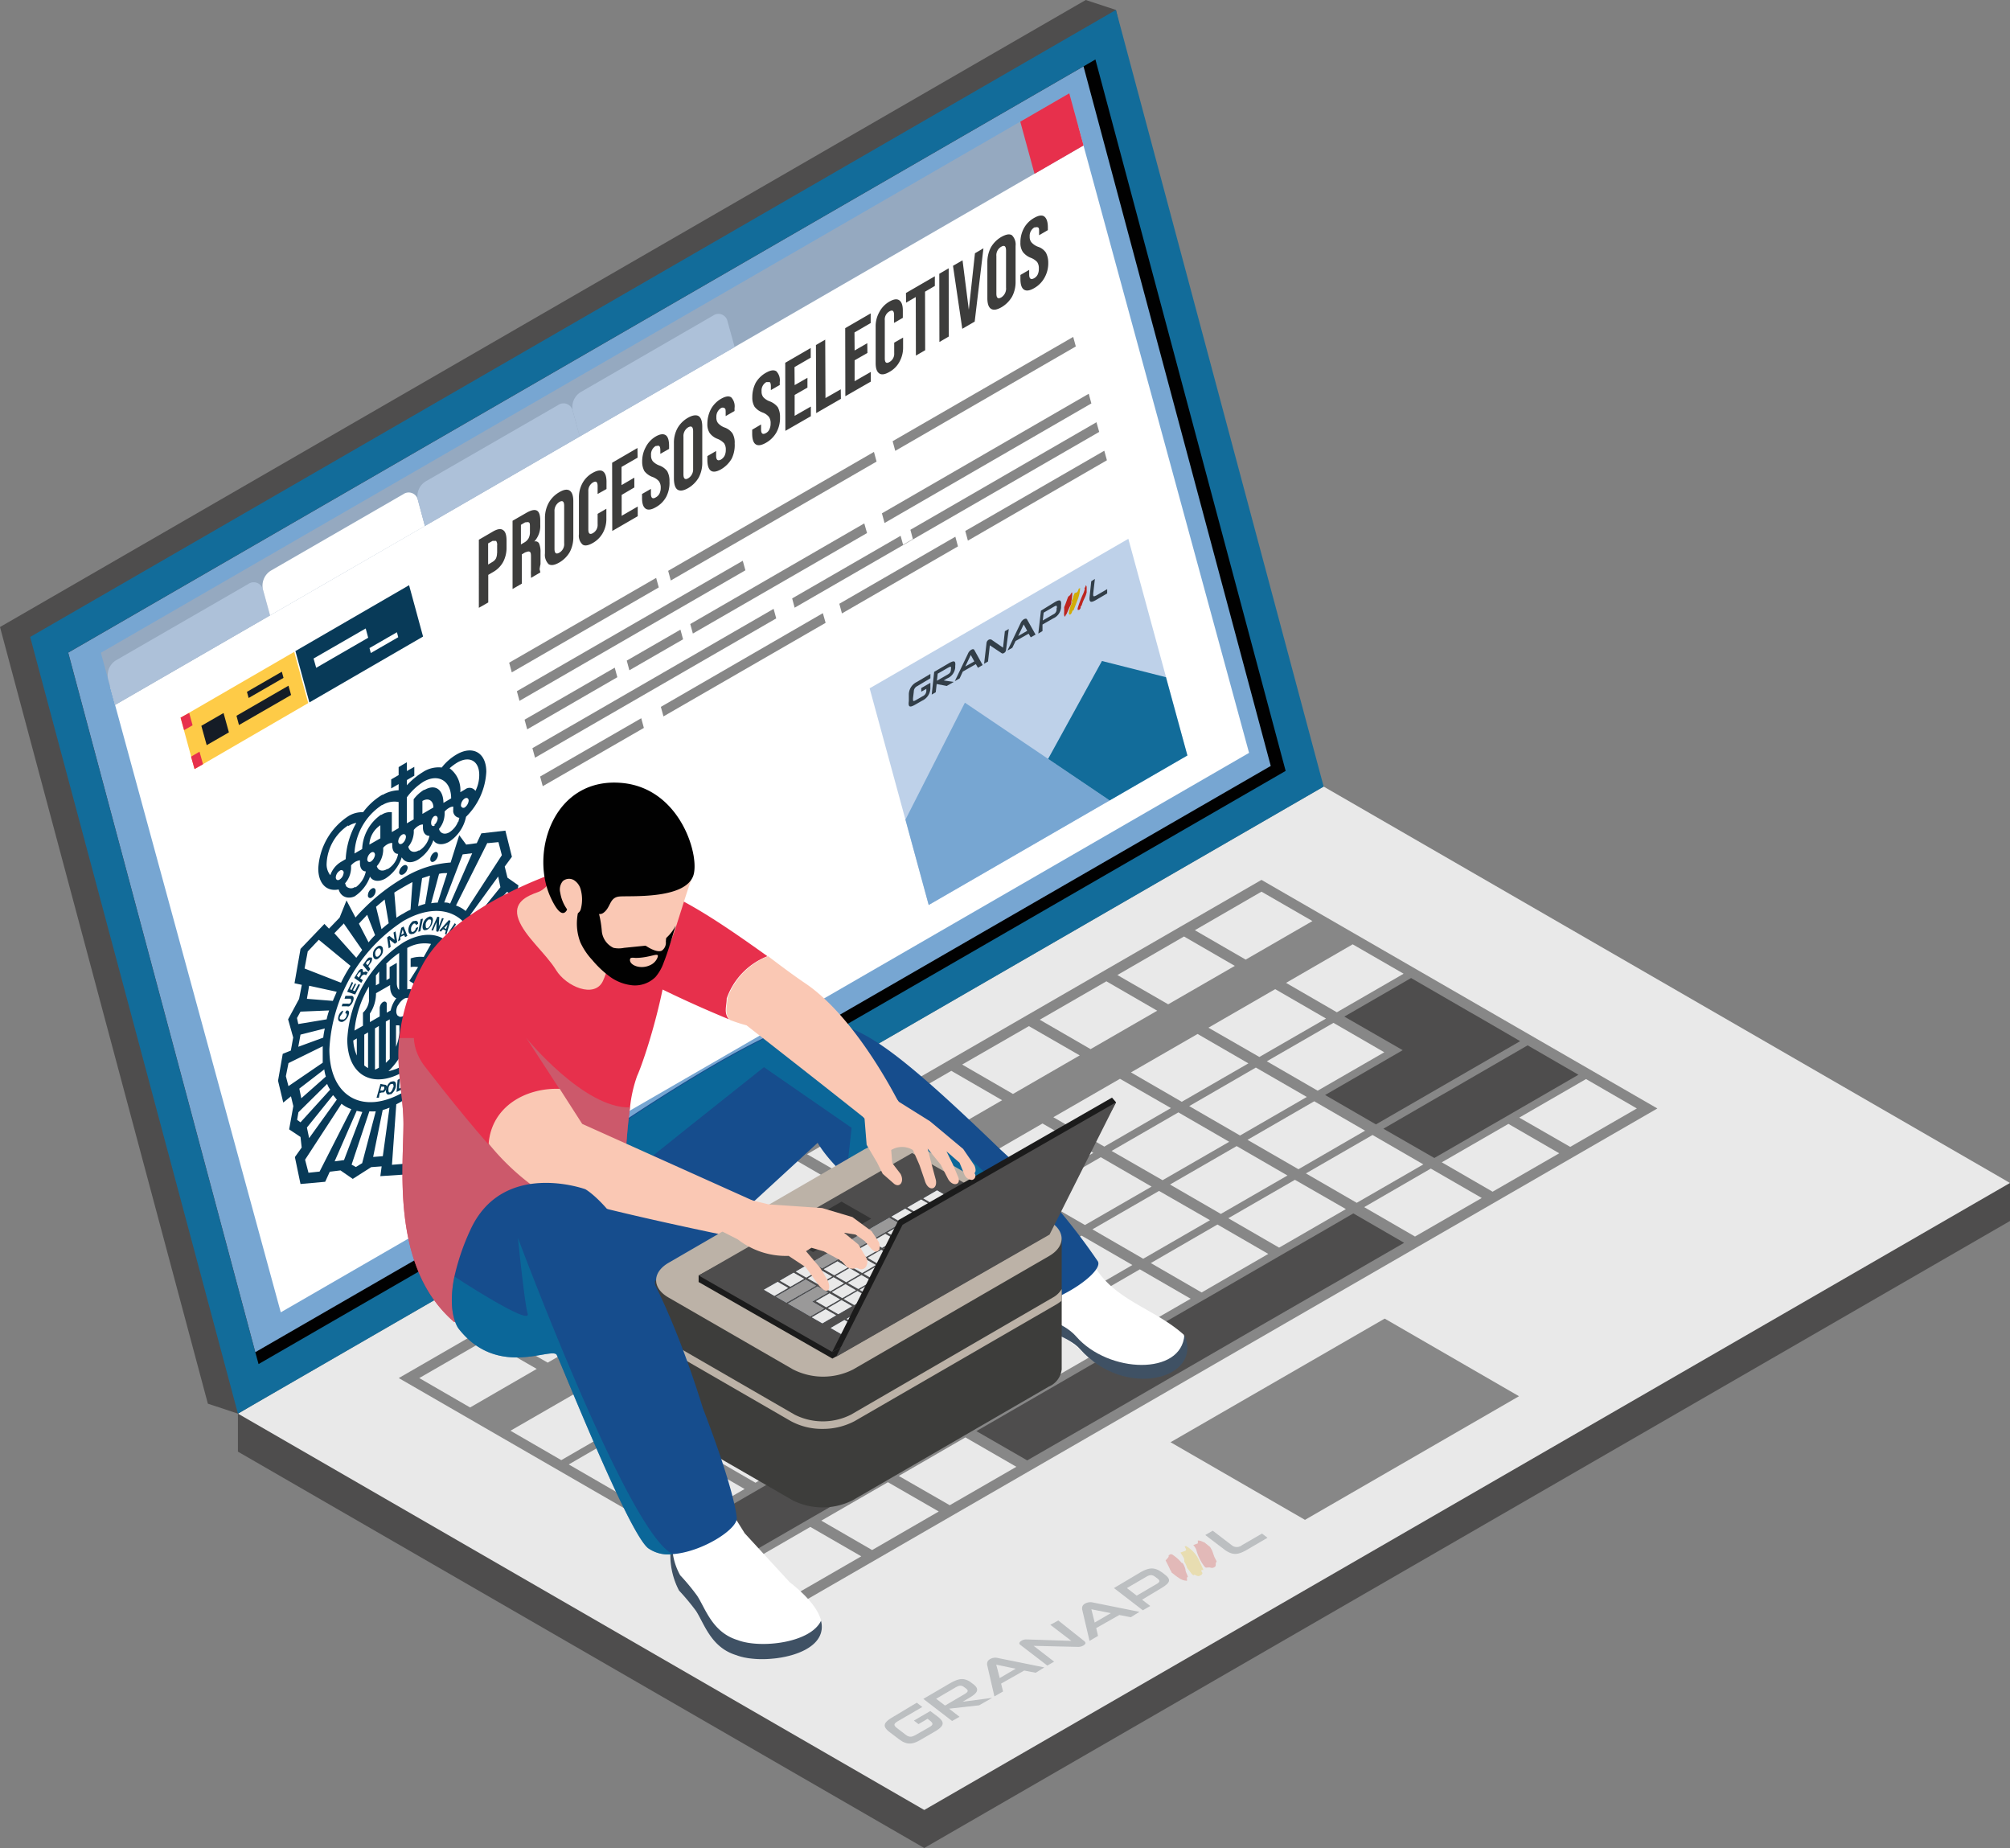 <svg xmlns="http://www.w3.org/2000/svg" viewBox="0 0 153.84 141.41"><rect x="0" y="0" width="153.84" height="141.41" fill="#808080" stroke="none"/><defs><style>.cls-1{isolation:isolate}.cls-2{fill:#4e4d4d}.cls-3{fill:#e9e9e9}.cls-4{fill:#878787}.cls-5{fill:#126c9a}.cls-6{fill:#010101}.cls-7{fill:#77a6d2}.cls-8{fill:#fff}.cls-9{fill:#95a9c0}.cls-10{fill:#bed1e9}.cls-11{fill:#e7304c}.cls-12{fill:#adc1d9}.cls-13{fill:#083a58}.cls-14{fill:#fecb47}.cls-15{fill:#151c26}.cls-16{fill:#3d3d3c}.cls-17{opacity:.25}.cls-18{fill:#323e48}.cls-19{fill:#cd2722}.cls-20{fill:#e4b906}.cls-21{fill:#3f5164}.cls-22{fill:#164d8d}.cls-23{fill:#0183a7;opacity:.5}.cls-23,.cls-25{mix-blend-mode:multiply}.cls-24{fill:#fac8b4}.cls-25{fill:#c36776;opacity:.75}.cls-26{fill:#3d3d3b}.cls-27{fill:#bcb2a7}.cls-28{fill:#1b1b1b}.cls-29{fill:#95aac3}.cls-30{fill:#9a9999}.cls-31{fill:#343434}.cls-32{fill:#bd251f}.cls-33{fill:#d2ac07}</style></defs><title>presentacion-telematica</title><g class="cls-1"><g id="Capa_1" data-name="Capa 1"><path d="M153.84 93.43l-83.1 47.98-52.53-30.33v-2.91l83.1-45.06 52.53 27.41v2.91z" class="cls-2"></path><path d="M153.84 90.52l-83.1 47.98-52.53-30.33 83.1-47.98 52.53 30.33z" class="cls-3"></path><path d="M30.52 105.45l66.03-38.12 30.3 17.49-66.04 38.12-30.29-17.49z" class="cls-4"></path><path d="M32.09 105.45l5.1-2.94 3.89 2.24-5.1 2.95-3.89-2.25zM38.02 102.03l5.11-2.95 3.89 2.25-5.1 2.94-3.9-2.24zM43.96 98.6l5.1-2.95 3.9 2.25-5.11 2.94-3.89-2.24zM49.9 95.17l5.1-2.95 3.89 2.25-5.1 2.95-3.89-2.25zM55.83 91.74l5.11-2.94 3.89 2.25-5.1 2.94-3.9-2.25zM61.77 88.32l5.1-2.95 3.9 2.25-5.11 2.94-3.89-2.24zM67.71 84.89l5.1-2.95 3.89 2.25-5.1 2.95-3.89-2.25zM73.64 81.46l5.11-2.94 3.89 2.24-5.11 2.95-3.89-2.25zM79.58 78.03l5.1-2.94 3.89 2.25-5.1 2.94-3.89-2.25zM85.52 74.61l5.1-2.95 3.89 2.25-5.1 2.94-3.89-2.24zM91.45 71.18l5.1-2.95 3.9 2.25-5.11 2.95-3.89-2.25zM39.07 109.48l5.1-2.94 3.89 2.24-5.1 2.95-3.89-2.25zM45.01 106.06l5.1-2.95 3.89 2.25-5.1 2.94-3.89-2.24zM50.94 102.63l5.1-2.95 3.9 2.25-5.11 2.95-3.89-2.25zM56.88 99.2l5.1-2.95 3.89 2.25-5.1 2.95-3.89-2.25zM62.81 95.77l5.11-2.94 3.89 2.25-5.1 2.94-3.9-2.25zM68.75 92.35l5.1-2.95 3.9 2.25-5.11 2.94-3.89-2.24zM74.69 88.92l5.1-2.95 3.89 2.25-5.1 2.95-3.89-2.25zM80.62 85.49l5.1-2.94 3.9 2.24-5.1 2.95-3.9-2.25zM86.56 82.06l5.1-2.94 3.89 2.25-5.1 2.94-3.89-2.25zM92.49 78.64l5.11-2.95 3.89 2.25-5.1 2.94-3.9-2.24zM98.43 75.21l5.1-2.95 3.9 2.25-5.11 2.95-3.89-2.25zM43.53 112.06l5.1-2.95 3.9 2.25-5.11 2.95-3.89-2.25zM49.47 108.63l5.1-2.94 3.89 2.24-5.1 2.95-3.89-2.25zM55.4 105.2l5.11-2.94 3.89 2.25-5.1 2.94-3.9-2.25zM61.34 101.78l5.1-2.95 3.9 2.25-5.11 2.95-3.89-2.25zM67.28 98.35l5.1-2.95 3.89 2.25-5.1 2.95-3.89-2.25zM73.21 94.92l5.1-2.94 3.9 2.24-5.1 2.95-3.9-2.25zM79.15 91.5l5.1-2.95 3.89 2.25-5.1 2.94-3.89-2.24zM85.08 88.07l5.11-2.95 3.89 2.25-5.1 2.94-3.9-2.24zM91.02 84.64l5.1-2.95 3.9 2.25-5.11 2.95-3.89-2.25zM96.96 81.21l5.1-2.94 3.89 2.25-5.1 2.94-3.89-2.25zM47.99 114.64l5.11-2.95 3.89 2.25-5.1 2.94-3.9-2.24zM53.93 111.21l5.1-2.95 3.9 2.25-5.11 2.95-3.89-2.25zM59.87 107.78l5.1-2.95 3.89 2.25-5.1 2.95-3.89-2.25zM65.8 104.35l5.11-2.94 3.89 2.25-5.1 2.94-3.9-2.25zM71.74 100.93l5.1-2.95 3.89 2.25-5.1 2.94-3.89-2.24zM77.68 97.5l5.1-2.95 3.89 2.25-5.1 2.95-3.89-2.25zM83.61 94.07l5.1-2.94 3.9 2.24-5.11 2.95-3.89-2.25zM89.55 90.64l5.1-2.94 3.89 2.25-5.1 2.94-3.89-2.25zM95.48 87.22l5.11-2.95 3.89 2.25-5.1 2.95-3.9-2.25z" class="cls-3"></path><path d="M102.89 77.79l4.47 2.57-5.94 3.43 3.89 2.25 5.94-3.43 1.49-.86 3.61-2.08-3.31-1.92-.58-.33-4.46-2.58-5.11 2.95zM59.95 112.89l-1.56.89-5.93 3.43 3.89 2.25 5.94-3.43 1.55-.89 3.55-2.05-3.89-2.25-3.55 2.05z" class="cls-2"></path><path d="M64.33 110.36l5.1-2.95 3.9 2.25-5.11 2.95-3.89-2.25zM70.27 106.93l5.1-2.95 3.89 2.25-5.1 2.95-3.89-2.25zM76.2 103.5l5.11-2.94 3.89 2.25-5.1 2.94-3.9-2.25zM82.14 100.08l5.1-2.95 3.89 2.25-5.1 2.94-3.89-2.24zM88.08 96.65l5.1-2.95 3.89 2.25-5.1 2.95-3.89-2.25zM94.01 93.22l5.1-2.94 3.9 2.24-5.11 2.95-3.89-2.25zM99.95 89.79l5.1-2.94 3.89 2.25-5.1 2.94-3.89-2.25z" class="cls-3"></path><path d="M110.99 83.42l-.88.5-4.23 2.45 3.9 2.24 4.23-2.44.87-.5 5.93-3.43-3.89-2.25-5.93 3.43z" class="cls-2"></path><path d="M56.92 119.79l5.1-2.95 3.9 2.25-5.11 2.95-3.89-2.25zM62.86 116.36l5.1-2.94 3.89 2.24-5.1 2.95-3.89-2.25zM68.79 112.94l5.1-2.95 3.9 2.25-5.1 2.94-3.9-2.24z" class="cls-3"></path><path d="M101.03 94.33l-2.56 1.47-.83.48-5.1 2.95-.84.48-5.1 2.94-.83.48-5.1 2.95-5.94 3.43 3.89 2.24 5.94-3.42 5.1-2.95.84-.48 5.1-2.95.83-.48 5.1-2.94.84-.48 2.55-1.48 2.55-1.47-3.89-2.25-2.55 1.48z" class="cls-2"></path><path d="M104.41 92.37l5.1-2.95 3.9 2.25-5.11 2.95-3.89-2.25zM110.35 88.94l5.1-2.94 3.89 2.25-5.1 2.94-3.89-2.25zM116.28 85.52l5.11-2.95 3.89 2.25-5.1 2.94-3.9-2.24z" class="cls-3"></path><path d="M99 59.44l-80.79 48.73-2.3-.76L0 47.98 83.1 0l2.31.76L99 59.44z" class="cls-2"></path><path d="M101.31 60.19l-83.1 47.98-15.9-59.43L85.41.76l15.9 59.43z" class="cls-5"></path><path d="M98.4 58.99l-78.61 45.39-.25-.91L5.22 49.94 82.93 5.08l.91-.53L98.4 58.99z" class="cls-6"></path><path d="M97.26 58.61l-77.72 44.86L5.22 49.94 82.93 5.08l14.33 53.53z" class="cls-7"></path><path d="M116.26 106.84l-16.38 9.46-10.29-5.94 16.39-9.46 10.28 5.94z" class="cls-4"></path><path d="M95.6 57.61l-74.11 42.81-13.07-47.9L82.54 9.71l13.06 47.9z" class="cls-8"></path><path d="M81.84 7.14L7.72 49.95l1.09 3.99 74.12-42.81-1.09-3.99z" class="cls-9"></path><path d="M66.89 34.58l-15.75 9.1.2.74 15.75-9.1-.2-.74zM68.32 33.76l.2.74 13.82-7.99-.2-.73-13.82 7.98zM50.22 44.22l-11.25 6.49.2.74 11.25-6.5-.2-.73zM56.85 42.91l-17.29 9.98.2.74 17.29-9.99-.2-.73zM47.05 51.09l-6.9 3.98.2.74 6.9-3.99-.2-.73zM66.15 40.05l-13.32 7.7.2.73 13.33-7.69-.21-.74zM67.5 39.28l.2.74 15.83-9.15-.2-.74-15.83 9.15zM52.08 48.18l-4.11 2.37.2.74 4.11-2.37-.2-.74zM59.21 46.59L40.75 57.25l.2.73 18.46-10.66-.2-.73zM69.68 40.54l.19.71-.75.43-.19-.68-8.3 4.79.19.71-.5.29 23.81-13.74-.21-.74zM62.98 46.92l-12.4 7.17.2.73 12.41-7.16-.21-.74zM73.12 41.07l-8.88 5.13.2.74 8.88-5.13-.2-.74zM73.88 40.63l.2.74 10.64-6.15-.2-.73-10.64 6.14zM49.08 54.96l-7.74 4.46.2.74 7.74-4.46-.2-.74z" class="cls-4"></path><path d="M90.88 57.81l-19.8 11.44-4.52-16.58 19.8-11.44 4.52 16.58z" class="cls-10"></path><path d="M69.3 62.72l4.55-8.95 11.08 7.48-13.85 8-1.78-6.53z" class="cls-7"></path><path d="M80.22 58.07l4.12-7.49 4.9 1.24 1.64 5.99-5.95 3.44-4.71-3.18z" class="cls-5"></path><path d="M81.84 7.14l-3.75 2.17 1.09 3.99 3.75-2.17-1.09-3.99z" class="cls-11"></path><path d="M20.67 47.09L8.81 53.94l-.54-2a1.34 1.34 0 0 1 .62-1.42L19 44.69a.72.72 0 0 1 1.12.42z" class="cls-12"></path><path d="M32.52 40.25l-11.85 6.84-.55-2a1.35 1.35 0 0 1 .62-1.43l10.12-5.84a.72.72 0 0 1 1.12.42z" class="cls-8"></path><path d="M44.37 33.4l-11.85 6.85-.54-2a1.32 1.32 0 0 1 .61-1.42L42.71 31a.72.72 0 0 1 1.12.42z" class="cls-12"></path><path d="M56.23 26.56L44.37 33.4l-.54-2a1.34 1.34 0 0 1 .62-1.4l10.11-5.84a.71.71 0 0 1 1.12.42z" class="cls-12"></path><g id="Capa_1-2" data-name="Capa 1"><g class="cls-1"><path d="M32.33 81.28l.17-.16.52.44-.17.16-.1-.11-.27.26v.21l-.17.15zm.15.42l.19-.2-.19-.16v.36M30.59 82.54l-.04.76.38-.19-.03.19-.55.26.08-.92.16-.1zM27.56 75.35l-.38.75-.61-.21.36-.75.1.06-.24.5.12.05.24-.48.11.02-.25.49.15.06.27-.53.13.04z" class="cls-13"></path><path d="M40.18 73.56l-.61.2-.17 1 .32 1.41-.85 1.6-.21 1.09.53.12-.42 2.55-1.85 2-.34-.37-.83.84-.93 1.74-1.41.73-.79.85.1.63-1.8 1.93-1.81.12.1-.75-.8.06-1.41.9-.94-.65-.82.1-.35.77-1.89.17-.43-2.06.52-.73L23 87l-.87-.58.32-1.78-.18-.75-.59.48-.4-1.67.36-2.06.62-.25.18-1-.39-1.39.84-1.56.21-1.08-.56-.12.46-2.63 1.83-1.91.35.36.81-.84.53-1.32.69 1.31a14.78 14.78 0 0 1 3.61-3A7.9 7.9 0 0 1 34.49 66l.66-2.09.53.72.81-.11.35-.75 1.84-.21.5 2-.55.75.21.85.84.59-.32 1.78.18.75.66-.53.38 1.67zm-9.28 10a12.45 12.45 0 0 0 5.65-9.8c0-3.62-2.55-5.09-5.69-3.28a12.49 12.49 0 0 0-5.65 9.82c0 3.6 2.54 5.08 5.69 3.26m7.3-2.27l.25-1.29-2.8-1a13.79 13.79 0 0 1-.75 1.28l2.46 2 .84-.88m-13.75 8.27l2.44-4.8a2.38 2.38 0 0 1-.75-.41l-2.79 4.28.26 1 .84-.09m-.89-16.88l-.25 1.34 2.79 1.09a10.94 10.94 0 0 1 .73-1.29l-2.43-2-.84.89m13.75-8.32l-2.41 4.81a2.36 2.36 0 0 1 .74.42l2.77-4.27-.26-1-.84.08m-6.42 24.54l.89-1-.36-4.2a4.53 4.53 0 0 1-.55.34 5.7 5.7 0 0 1-.54.3L30 89.13l.87-.07m-5.28-.19l.74-.1 1.4-3.68-.43-.09-1.69 3.87m9.8-23.49L34 69.06c.15 0 .3 0 .45.09l1.69-3.86-.74.09m.05 18.11l.74-.77-1.71-1.87c-.15.24-.3.41-.45.61l1.42 2m-7.74 5.58l1.05-4a4.52 4.52 0 0 1-.49 0l-1.36 4.08.33.18.47-.29m6.83-3.89l.31-.55-1.34-2.56c-.17.18-.32.32-.5.52l1.06 2.83.47-.24m-8.21-14.47l-.74.76 1.68 1.88c.15-.2.3-.39.45-.6l-1.39-2m9.93 6.91c-.1.25-.2.48-.3.71l2.14.48.17-1-2-.18m-10.48 6.56a3.47 3.47 0 0 0-.3-.37l-2 2.48.17.81 2.1-2.92M36 70a3.37 3.37 0 0 0 .3.36l2-2.47-.17-.82L36 70m-10.53 6.6c.1-.25.21-.48.3-.71l-2.11-.46-.17 1 2 .16m11.6-2.47l2.64-1.27.2-1-.2-.77-2.65 1.77a4.22 4.22 0 0 1 0 .62v.64m-15 9l2.62-1.79v-.61-.65l-2.62 1.29-.2 1 .2.77m16.7-14.85l-2.27 2.53a2.67 2.67 0 0 1 .2.46L39 69l.09-.57-.27-.18m0 8.5l.25-.48-.07-.44-2.23.35c0 .22-.12.44-.19.68l2.28-.09M23 77.41l-.27.49.1.46L25 78a5.76 5.76 0 0 1 .19-.68l-2.19.09m6.3 11.06l.51-3.71a4.56 4.56 0 0 1-.52.18l-.73 3.59.74-.06m3.22-1.86l.74-.79-.75-2.74c-.18.16-.35.32-.53.45l.54 3.08M23 85.88l2.27-2.5a1.83 1.83 0 0 1-.23-.44l-2.2 2.17-.1.58.26.19m7.87-18c-.22.13-.46.27-.69.42l.16 1.93a4.34 4.34 0 0 1 .54-.33 4.11 4.11 0 0 1 .54-.29l.15-2.11c-.23.11-.45.24-.7.38M28.1 70c-.21.24-.42.44-.63.68l.74 1.43a5.17 5.17 0 0 1 .5-.55L28.1 70m5.51-3.15L33 69.12a2.83 2.83 0 0 1 .5-.05l.73-2.26c-.21 0-.42 0-.63.06M24.74 79.4a6.78 6.78 0 0 1 .12-.7l-1.86.47-.17.93 1.91-.7M39 74l-2 .75c-.05.26-.07.47-.12.7l1.88-.52L39 74m-2.06-2.28a4.07 4.07 0 0 1 .12.55l1.93-1.48-.17-.73-1.88 1.66m-12 10.66a3 3 0 0 1-.12-.55l-1.91 1.47.15.74 1.88-1.66m7.37-15.21L32 69.34c.19-.06.36-.13.54-.17l.37-2.17-.67.22m-2.8 1.61l-.66.56.42 1.71c.2-.17.37-.32.55-.45l-.31-1.82" class="cls-13"></path><path d="M31.93 81.42l.15-.11-.07.21-.12.1.04-.2zM30 82.76c.24-.08.34.08.3.37a.93.93 0 01-.37.6h-.08c-.23.1-.35-.09-.3-.37a.88.88 0 01.36-.59zm.12.45c0-.17 0-.31-.15-.26h-.06a.48.48 0 00-.18.38c0 .16 0 .31.15.25a.59.59 0 00.2-.37" class="cls-13"></path><path d="M29.41 83c.17 0 .22.09.18.26a.56.56 0 01-.23.33.21.21 0 01-.12 0l-.18.05L29 84h-.18l.3-1.06zm0 .26c0-.12 0-.12-.11-.11h-.12l-.07.3h.19a.24.24 0 00.11-.17M28.93 73.36a.22.22 0 01-.34-.09.66.66 0 01.17-.73.79.79 0 01.15-.12.25.25 0 01.37.08.69.69 0 01-.17.7.79.79 0 01-.18.16zm-.1-.69a.41.41 0 00-.09.43c0 .09.1.14.2.09l.09-.08a.4.4 0 00.1-.44.14.14 0 00-.21-.08.32.32 0 00-.09.08" class="cls-13"></path></g><path d="M34.53 71.86l-.35-.28.63-.94.09.1-.49.74.25.2-.13.18zM34.83 72.32l-.15-.26.69-.83.15.26c.1.14.06.4-.17.67a.77.77 0 01-.22.19.21.21 0 01-.3-.03zm.49-.83l-.42.51.08.1a.1.1 0 00.16 0 .47.47 0 00.14-.12c.15-.17.19-.32.12-.44l-.08-.1M35.75 71.99l.18.52-.13.14-.13-.4-.15.16.13.34-.13.13-.12-.35-.17.15.13.38-.13.14-.17-.56.69-.65zM31.64 82.65a.41.41 0 00.14-.31l.22-.14a.76.76 0 01-.3.61c-.22.13-.38.06-.41-.16a.82.82 0 01.33-.74h.05c.15-.09.27-.07.32.08l-.14.13h-.21a.49.49 0 00-.17.44c0 .12.09.21.22.14z" class="cls-13"></path><path d="M31.89 81.68l.16-.19.2.77-.16.15-.2-.73zM30.94 82.34l.18-.1.02.89-.17.1-.03-.89zM26.69 77.64a.85.85 0 01-.36.5.47.47 0 01-.15.06c-.23 0-.36-.12-.28-.41a.73.73 0 01.3-.44.09.09 0 01.07 0l-.07.18-.17.24c-.08.21 0 .26.17.24a.34.34 0 00.11 0 .43.43 0 00.21-.27c.05-.15 0-.21-.1-.2l.07-.19c.17-.09.28.05.2.29zM26.73 77a.24.24 0 01-.16 0h-.42l.07-.2h.42a.14.14 0 00.11 0 .31.31 0 00.12-.17c0-.15 0-.21-.08-.21h-.42l.07-.22h.45c.19 0 .22.19.12.44a.78.78 0 01-.28.36zM28.34 74.15l-.15.21-.42-.52.3-.41a.61.61 0 01.17-.16h.2c.05 0 .08.24-.1.45l-.15.21zm-.34-.44l.13.15.13-.16.07-.25-.21.1-.12.16M27.77 75l-.12.21-.54-.38.31-.49a.46.46 0 01.17-.17.16.16 0 01.16 0l.05.23.19-.06.16.07-.13.21-.15-.06-.17.1-.13.21zm-.44-.32l.12.13.15-.23v-.22l-.15.09-.15.23M29.9 72.45l-.15.12-.12-.84.17-.12.4.31-.08-.56.15-.09.13.81-.18.14-.4-.31.08.54zM30.64 71.69v.24l-.18.1.25-1.03.18-.1.29.71-.17.1-.07-.15zm.18-.56l-.11.4.2-.11-.09-.29M28.16 68.51a.61.61 0 01.29-.51c.17-.11.3 0 .3.17a.61.61 0 01-.3.51.18.18 0 01-.29-.17zM30.88 66.23c.17-.1.32 0 .32.16a.65.65 0 01-.32.51c-.18.11-.33 0-.33-.14a.67.67 0 01.33-.53z" class="cls-13"></path><ellipse cx="33.23" cy="65.58" class="cls-13" rx=".42" ry=".24" transform="rotate(-59.84 33.226 65.58)"></ellipse><g class="cls-1"><path d="M33.14 71.21l-.12-.04.45-1.02.15.02-.03.72.24-.64.13.03-.42 1.02-.15-.03.02-.72-.27.66zM32.58 71.17c-.21.06-.28-.15-.21-.45a.81.81 0 01.36-.52l.16-.07c.23 0 .3.2.2.48a.85.85 0 01-.36.51.3.3 0 01-.15.05zm0-.47c0 .17 0 .34.09.32a.09.09 0 00.07 0 .55.55 0 00.23-.35c.05-.16.05-.33-.09-.31h-.08a.55.55 0 00-.22.34M25.92 68.06c-.91.19-1.56-.44-1.56-1.6a5.11 5.11 0 012.29-4 2 2 0 011.14-.31 5.08 5.08 0 011.46-1.33h.05a2.58 2.58 0 011.21-.35V60l-.57.33v-.69l.57-.33v-.61l.32-.19.31-.18V59l.57-.32v.68l-.57.33v.4a5.7 5.7 0 011.21-1 2.2 2.2 0 011.46-.36 4 4 0 011.14-1c1.24-.72 2.27-.13 2.27 1.33a5.19 5.19 0 01-1.55 3.44 3 3 0 01-1.31 1.92c-.51.29-1 .21-1.19-.13a2.93 2.93 0 01-1.19 1.5c-.54.31-1 .22-1.23-.19a3.06 3.06 0 01-1.24 1.62c-.52.3-1 .21-1.19-.14a3 3 0 01-1.18 1.51c-.52.23-1.06.04-1.22-.53zm3.33-6.47a4.69 4.69 0 00-2.12 3.72l.59-.34a3.35 3.35 0 011.43-2.62h.05a1.19 1.19 0 01.79-.2v1.52l.52-.3v-2a1.74 1.74 0 00-1.27.25m1.9-.62v2l.52-.3v-1.54a2.86 2.86 0 01.79-.72h.05c.84-.48 1.43 0 1.44 1l.59-.35c0-1.36-1-1.93-2.14-1.26A4.7 4.7 0 0031.15 61M35 58.35a3.93 3.93 0 00-.59.44 2.05 2.05 0 01.82 1.83l.36-.21a.55.55 0 01.8.11 2.7 2.7 0 00.29-1.22c0-1.08-.75-1.49-1.68-.95m-8.37 4.82a3.7 3.7 0 00-1.63 2.9 1.32 1.32 0 00.28.9 1.91 1.91 0 01.79-1l.39-.23a6.11 6.11 0 01.81-2.77 1.48 1.48 0 00-.59.23m3 3.3a1.7 1.7 0 00.79-1.16c-.28 0-.44-.26-.45-.63v-.21a.79.79 0 00-.36.1 1.19 1.19 0 00-.33.27v.21a2 2 0 01-.49 1.2c.1.34.42.44.79.22m2.47-1.42a1.74 1.74 0 00.77-1.12c-.29 0-.5-.23-.5-.63v-.24a.59.59 0 00-.32.09 1.21 1.21 0 00-.38.33v.19a1.86 1.86 0 01-.42 1.09c.08.38.43.5.79.29m-4.82 2.82a2 2 0 00.78-1.22c-.28 0-.45-.26-.45-.63v-.22a1 1 0 00-.36.12 1.35 1.35 0 00-.32.27v.22a1.83 1.83 0 01-.46 1.15l.09.23a.51.51 0 00.67.05m7.92-5a1.92 1.92 0 01.07-.29.54.54 0 01-.47-.61v-.25a.66.66 0 00-.32.1 1.3 1.3 0 00-.34.28v.2a1.84 1.84 0 01-.43 1.13c.09.34.42.47.79.26a1.7 1.7 0 00.67-.82m-2.73-.59l.84-.49c0-.53-.38-.77-.84-.5v1m-4.06 2.34l.84-.48v-1a1.88 1.88 0 00-.84 1.47M26 67.3a.69.69 0 00.3-.5.18.18 0 00-.3-.17.65.65 0 00-.3.51c0 .17.13.27.3.16m4.77-3.43a.67.67 0 00-.29.51c0 .17.13.27.3.17a.71.71 0 00.29-.51c0-.17-.12-.27-.3-.17m4.81-2.09a.73.73 0 00.29-.51c0-.17-.12-.27-.3-.17a.67.67 0 00-.29.51.19.19 0 00.3.17m-7.18 4.14a.76.76 0 00.3-.5c0-.18-.12-.28-.3-.18a.69.69 0 00-.29.52c0 .16.12.26.29.16m4.81-2.77a.79.79 0 00.29-.51c0-.17-.13-.27-.29-.17A.65.65 0 0033 63c0 .17.12.27.3.17" class="cls-13"></path></g><path d="M32.17 71.26l-.16.04.19-.97.17-.03-.2.96zM31.59 71.46c-.26.08-.35-.09-.33-.36a.85.85 0 01.36-.62h.08c.17-.06.3 0 .3.21l-.17.1c0-.12-.08-.13-.15-.12a.52.52 0 00-.22.38c0 .16 0 .3.17.25a.38.38 0 00.2-.29l.18-.07a.72.72 0 01-.35.51zM33.74 71.29l-.12-.07.74-.82.12.07-.32 1.06-.1-.08.07-.24-.22-.1zm.57-.61L34 71l.14.09.13-.39" class="cls-13"></path><path d="M30.87 72.12c2.37-1.37 4.31-.26 4.31 2.47A9.44 9.44 0 0 1 30.89 82c-2.37 1.38-4.31.27-4.31-2.46a9.46 9.46 0 0 1 4.29-7.42zm.3.43v3.16a.56.56 0 0 1 .7.37l1-1.75a1.33 1.33 0 0 0-.43-.28l-.72 1.25-.39-.24L32 74a1.66 1.66 0 0 0-.57 0v-.66a2.27 2.27 0 0 1 1-.11l.56-1a2.68 2.68 0 0 0-1.82.31m2.7 2.46l.82-.47a2.59 2.59 0 0 0-1.25-2.12l-.54.94c.87.38.94 1.56 1 1.65m-4.58 1.68a.17.17 0 0 1 .28.15v.66l.3-.17a2.37 2.37 0 0 1 .44-.94c-.08 0-.52-.21-.48-1l-.54.31-.54.31a2.83 2.83 0 0 1-.47 1.56v.65l.75-.43v-.65a.61.61 0 0 1 .27-.47m-1.09-.17v-1a8 8 0 0 0-1.11 3.37l.65-.37v-1a1.44 1.44 0 0 0 .47-1m2.69 5a6.73 6.73 0 0 0 1.22-.92 1.26 1.26 0 0 1-1.22-.32 5.69 5.69 0 0 1-1.21 1.72 4.06 4.06 0 0 0 1.21-.48m-1.36-7.69V75l.24-.14V74l.55-.32v1.56s0 .38.18.5v-2.82a6.9 6.9 0 0 0-1 .84m4.87 2.9a6.44 6.44 0 0 0 .24-1.39l-.37.22-1.08 1.87 1.21-.7m-3.52-.22a1.34 1.34 0 0 0-.32.31l-.15.22a1 1 0 0 0-.1.44.51.51 0 0 0 .1.3l.15.09a.41.41 0 0 0 .32-.08 1.26 1.26 0 0 0 .32-.29l.15-.26a1 1 0 0 0 .1-.42.5.5 0 0 0-.1-.32l-.13-.07a.54.54 0 0 0-.34.08M29 81.7v-3.19l-.3.18v3.16a2 2 0 0 0 .3-.15m.53-3.5v3.13l.3-.29V78l-.3.17m-1.36 3.52V79l-.29.17v2.36a2.17 2.17 0 0 0 .29.2m5.32-5.8l-.72.41v.83l.72-1.24m.2 2.39a5.79 5.79 0 0 0 .39-.85l-.93.54.54.31m-.61 1a2.2 2.2 0 0 0 .24-.38l-.55-.31v.88c.13-.07.22-.15.3-.19m0-4.59l-.56 1 .69-.4a1.37 1.37 0 0 0-.13-.58m-.88 5.08V79l-.51.89a1 1 0 0 0 .51 0m-1.07-1.3l.69-.4-.46-.27-.23.25v.42m1.07-1.07v-.8l-.38.22-.09.31.47.27m-.37 1.3l-.67.39a1.75 1.75 0 0 0 .18.45l.49-.84m-4.51 2v-1.36l-.27.16a3.24 3.24 0 0 0 .27 1.15m3.17-2.31h-.17v1.64a3.63 3.63 0 0 0 .26-1.1v-.53m-1.8-3.81v.74l.25-.14v-.92l-.26.32" class="cls-13"></path></g><path d="M22.52 49.88l-8.7 5.04 1.07 3.93 8.7-5.05-1.07-3.92z" class="cls-14"></path><path d="M31.31 44.78l-8.7 5.04 1.07 3.93 8.7-5.04-1.07-3.93z" class="cls-13"></path><path d="M14.48 54.55l-.66.36.27.96.65-.37-.26-.95zM15.27 57.52l-.65.38.27.95.65-.37-.27-.96z" class="cls-11"></path><path d="M21.57 51.4l-2.67 1.54.13.47 2.67-1.54-.13-.47zM22.08 52.47l-3.98 2.3.19.71 3.99-2.3-.2-.71z" class="cls-15"></path><path d="M27.99 48.09L24 50.39l.2.71 3.98-2.3-.19-.71zM30.38 48.38l-2.1 1.21.1.38 2.1-1.21-.1-.38z" class="cls-8"></path><path d="M17.11 54.56l.41 1.48-1.7.98-.41-1.48 1.7-.98z" class="cls-15"></path><path d="M38.5 40.56c.18.11.27.38.27.8v.52a2.33 2.33 0 01-.26 1.12 2 2 0 01-.8.79l-.34.2v2.11l-.72.41V41.3l1.05-.61c.35-.21.62-.26.8-.13zm-.45 1.78v-.61a.5.5 0 00-.08-.34h-.27l-.34.19v1.62l.33-.2a.7.7 0 00.27-.27 1 1 0 00.08-.43M41.3 43.56l.06.24-.72.42v-.21a3 3 0 010-.39v-.95c0-.24 0-.4-.1-.45s-.18 0-.35.05l-.25.15v2.24l-.71.41v-5.22l1.06-.61c.37-.21.63-.26.8-.17s.26.35.26.76v.32a1.76 1.76 0 01-.46 1.29.3.3 0 01.37.15 1.59 1.59 0 01.11.67v.91a3.44 3.44 0 00-.07.39zm-.74-2.84v-.4c0-.19 0-.31-.09-.35s-.15 0-.28 0l-.32.19v1.5l.26-.15a.87.87 0 00.32-.31 1 1 0 00.11-.5M43.6 37.54c.19.13.28.4.28.82v2.74a2.4 2.4 0 01-.27 1.14 2.19 2.19 0 01-.8.8c-.36.21-.63.25-.82.13a1 1 0 01-.28-.82v-2.74a2.4 2.4 0 01.29-1.14 2.17 2.17 0 01.81-.81c.34-.2.6-.24.79-.12zm-.42 4v-2.83c0-.34-.12-.44-.37-.3a.8.8 0 00-.37.73V42c0 .34.13.43.37.29a.75.75 0 00.37-.72M45.37 36.18c.34-.19.61-.23.78-.11s.27.38.27.79v.56l-.68.38v-.6c0-.33-.12-.42-.36-.28a.74.74 0 00-.35.69v2.91q0 .48.36.27a.72.72 0 00.35-.68v-.79l.67-.39v.74a2.2 2.2 0 01-.26 1.09 2 2 0 01-.78.79q-.53.3-.78.12a.9.9 0 01-.28-.79v-2.81a2.24 2.24 0 01.27-1.1 2 2 0 01.79-.79zM48.79 34.28l.01.74-1.23.71v1.39l.98-.57v.75l-.97.57v1.6l1.23-.71v.74l-1.95 1.13-.01-5.22 1.94-1.13zM50.17 33.41c.34-.2.6-.23.78-.11s.26.41.26.83v.22l-.67.38v-.27q0-.27-.09-.33c-.06-.05-.15 0-.27 0a.75.75 0 00-.35.71.69.69 0 00.13.45 1.28 1.28 0 00.48.32 1.33 1.33 0 01.63.45 1.52 1.52 0 01.17.77A2.35 2.35 0 0151 38a2 2 0 01-.8.81c-.34.2-.61.24-.79.11s-.27-.39-.27-.82v-.3l.68-.39v.36c0 .33.12.44.37.29a.69.69 0 00.28-.28 1 1 0 00.1-.46.82.82 0 00-.14-.5 1.2 1.2 0 00-.48-.32 1.39 1.39 0 01-.63-.45 1.47 1.47 0 01-.17-.72 2.28 2.28 0 01.27-1.11 2 2 0 01.75-.81zM53.47 31.84c.19.13.28.4.28.82v2.74a2.4 2.4 0 01-.27 1.14 2.25 2.25 0 01-.81.81q-.52.3-.81.12c-.18-.12-.27-.4-.28-.82v-2.74a2.31 2.31 0 01.27-1.14 2.12 2.12 0 01.8-.8c.35-.2.63-.24.82-.13zm-.42 4V33c0-.34-.13-.44-.38-.3a.78.78 0 00-.36.72v2.88c0 .34.13.43.36.3a.79.79 0 00.38-.73M55.18 30.52c.35-.2.61-.24.79-.11a1 1 0 01.25.82v.22l-.68.39v-.27c0-.19 0-.29-.09-.34a.25.25 0 00-.27 0 .77.77 0 00-.35.71.64.64 0 00.13.44 1.25 1.25 0 00.49.33 1.25 1.25 0 01.61.45 1.4 1.4 0 01.17.77A2.34 2.34 0 0156 35.1a2.25 2.25 0 01-.81.81c-.35.2-.61.23-.78.11s-.27-.39-.27-.83v-.29l.67-.39v.36c0 .33.13.43.38.29a.76.76 0 00.27-.29 1 1 0 00.09-.45.82.82 0 00-.13-.5 1.41 1.41 0 00-.48-.33 1.33 1.33 0 01-.62-.45 1.22 1.22 0 01-.18-.71 2.44 2.44 0 01.27-1.12 2.07 2.07 0 01.77-.79zM58.63 28.52c.35-.2.61-.23.79-.11a1 1 0 01.26.83v.22l-.68.39v-.28q0-.27-.09-.33h-.26a.73.73 0 00-.36.7.67.67 0 00.13.45 1.22 1.22 0 00.49.32 1.42 1.42 0 01.62.45 1.52 1.52 0 01.17.77 2.27 2.27 0 01-.27 1.15 2.12 2.12 0 01-.8.8c-.35.2-.61.24-.79.12s-.27-.4-.27-.83v-.29l.68-.4v.37c0 .33.12.43.37.29a.59.59 0 00.27-.29 1 1 0 00.09-.45.8.8 0 00-.13-.5 1.13 1.13 0 00-.47-.33 1.39 1.39 0 01-.63-.45 1.34 1.34 0 01-.17-.72 2.39 2.39 0 01.26-1.11 2.09 2.09 0 01.79-.77zM62.05 26.63v.74l-1.24.72.01 1.38.98-.56v.75l-.98.56v1.6l1.24-.71v.74l-1.95 1.12-.01-5.21 1.95-1.13zM63.16 25.99l.02 4.47 1.17-.67.01.73-1.89 1.09-.02-5.21.71-.41zM66.64 23.98v.74l-1.24.72.01 1.38.97-.56.01.75-.98.56v1.6l1.24-.71v.74l-1.95 1.12-.01-5.21 1.95-1.13zM68.05 23.09c.34-.2.6-.24.78-.11s.27.38.27.79v.55l-.67.39v-.6c0-.33-.12-.42-.36-.28a.71.71 0 00-.35.69v2.91c0 .32.12.41.36.27a.72.72 0 00.36-.68v-.8l.68-.39v.74a2.21 2.21 0 01-.27 1.1 1.91 1.91 0 01-.78.79c-.34.2-.6.24-.78.11s-.27-.38-.27-.79V25a2.21 2.21 0 01.27-1.1 2 2 0 01.76-.81zM71.55 21.14v.74l-.75.44.01 4.48-.71.41-.01-4.48-.74.43-.01-.74 2.21-1.28zM72.61 20.53l.01 5.22-.72.42-.01-5.22.72-.42zM75.27 19l-.67 5.61-.95.55-.71-4.82.73-.42.48 3.78.47-4.32.65-.38zM77.45 18a1 1 0 01.28.82v2.74a2.37 2.37 0 01-.27 1.14 2.25 2.25 0 01-.81.81c-.35.2-.61.24-.8.12s-.28-.4-.28-.82v-2.74a2.43 2.43 0 01.27-1.14 2.19 2.19 0 01.8-.8c.36-.2.62-.25.81-.13zM77 22v-2.82c0-.35-.13-.44-.37-.3a.75.75 0 00-.37.72v2.86c0 .34.12.44.37.3A.8.8 0 0077 22M79.16 16.67c.33-.19.6-.23.77-.1s.27.4.27.82v.22l-.67.39v-.28c0-.18 0-.28-.09-.32s-.15 0-.27 0a.76.76 0 00-.36.71.64.64 0 00.14.44 1.25 1.25 0 00.49.33 1.16 1.16 0 01.61.45 1.62 1.62 0 01.18.77 2.24 2.24 0 01-.28 1.14 2.07 2.07 0 01-.8.81c-.35.2-.6.23-.78.11s-.27-.39-.27-.83v-.29l.67-.39V21c0 .33.13.43.38.29a.66.66 0 00.27-.28 1 1 0 00.09-.46.82.82 0 00-.13-.5 1.28 1.28 0 00-.48-.32 1.42 1.42 0 01-.62-.46 1.22 1.22 0 01-.18-.71 2.24 2.24 0 01.28-1.12 2 2 0 01.78-.77z" class="cls-16"></path><g class="cls-17"><path d="M75.94 129.92l-1 .57-2.3.26.8.62-.57.32-2.2-1.69 2-1.17c.63-.36 1-.46 1.48-.2a1.07 1.07 0 01.19.13l.15.11c.52.4.33.69-.37 1.09l-.45.26zm-3.61.59l1.4-.82c.37-.21.43-.31.2-.49l-.12-.09-.09-.06c-.19-.11-.35-.07-.67.12l-1.4.82.68.52M70.17 130.29l.42.33-1.86 1.08c-.34.2-.35.32-.08.53l.65.5.13.09c.23.12.38.09.67-.07l1-.57c.32-.18.37-.29.06-.53l-.16-.13-.7.41-.35-.27 1.25-.73.56.42c.56.43.54.71-.23 1.16l-1 .58c-.63.38-1 .42-1.48.16l-.25-.17-.7-.53c-.56-.43-.53-.71.22-1.15z" class="cls-18"></path><path d="M92.09 118h.06l.46.37a2.54 2.54 0 0 1 .16.28c.06.14.1.28.15.42s.14.27.2.42l-.07.11v.1c0 .11 0 .17-.14.24a.37.37 0 0 1-.31 0h-.16a.26.26 0 0 1-.18 0l-.08-.08a3.57 3.57 0 0 1-.62-1.27 1.1 1.1 0 0 0-.23-.36l.35-.13v-.22a.8.8 0 0 1 .41.12z" class="cls-19"></path><path d="M86.55 123.75l-.88-.17-1.77 1 .14.6-.65.38-.57-2.43c0-.15 0-.28.22-.42a.86.86 0 01.64-.08l3.53.71zm-2.77.41l1.24-.72-1.49-.3.25 1M87.41 122.41l.63.48-.57.33-2.21-1.7 2-1.19c.63-.36 1-.4 1.46-.15l.22.14.19.15c.53.4.46.64-.29 1.08zm-.41-.31l1.47-.86c.31-.17.35-.28.11-.46l-.15-.11-.1-.07c-.19-.11-.36-.09-.62.07l-1.46.85.75.58M96.59 117.35l.42.32-1.57.92c-.64.37-1 .41-1.49.14a1.67 1.67 0 01-.24-.16l-1.46-1.11.57-.33 1.44 1.1.11.08a.64.64 0 00.7-.08z" class="cls-18"></path><path d="M89.7 118.94a3.2 3.2 0 0 1 .75.66h.06l.08.13a1.7 1.7 0 0 1 .14.35c0 .2.14.39.19.6-.09 0-.09.06-.07.12v.16a1.09 1.09 0 0 1-.54-.16l-.24-.16-.41-.32c0-.08-.09-.17-.12-.25s-.18-.38-.28-.57 0-.1 0-.14.24-.2.18-.34l.14-.09z" class="cls-19"></path><path d="M90.78 118.31a2.36 2.36 0 0 1 .92.94c.14.29.28.59.41.89h-.16c0 .07 0 .14.09.22l-.06.13c-.25.15-.25.15-.56 0l-.07.05c-.14-.07-.2-.2-.28-.29a2.78 2.78 0 0 0-.21-.27 1.7 1.7 0 0 0-.14-.35l-.08-.13a.56.56 0 0 0-.06-.33l-.23-.37.38-.13.06-.1a1.92 1.92 0 0 1-.12-.25z" class="cls-20"></path><path d="M81 124l2 1.59c.14.12.08.23-.09.33a.78.78 0 01-.41.1l-3.39-.08 1.57 1.21-.52.3-2.06-1.58c-.14-.1-.09-.22.1-.33a.68.68 0 01.35-.09l3.45.11-1.61-1.23zM79.27 128l-.88-.17-1.77 1 .15.6-.66.38-.56-2.43c0-.15 0-.28.22-.42a.81.81 0 01.64-.08l3.52.71zm-2.76.41l1.23-.72-1.49-.31.26 1" class="cls-18"></path></g><path d="M79.32 97.07c-.12 1.51-.81 3.39.29 4.41a9.67 9.67 0 0 1 3 1.75 6.94 6.94 0 0 0 3.63 2c3.31.58 4.84-1.9 4.36-3.1-2.22-2-5.34-2.63-6.86-5.3l-2.36-2.64-2.73 1z" class="cls-8"></path><path d="M82.37 102.27c2.48 2.84 8.07 3 8.28-.12 1.47 3.34-4.52 5-8 1.07-.81-.92-3-1.52-3.35-1.87s-.24-.68-.29-1.2c.44.71 2.31.92 3.36 2.12z" class="cls-21"></path><path d="M51.34 118.31a5.87 5.87 0 0 0 .62 3.4 17.48 17.48 0 0 1 1.3 1.56c.65 1 1.16 2.81 3.1 3.39 2.66 1 10.51-.54 4.07-5.6L57 117.33l-1.72-2.75h-2.69z" class="cls-8"></path><path d="M51.35 118.31l.1-.31a4.81 4.81 0 0 0 .61 2.54 16.42 16.42 0 0 1 1.3 1.57c.65 1 1.16 2.8 3.1 3.39 1.71.66 5.56.24 6.38-1.48.67 2.69-4.43 3.43-6.47 2.64-1.95-.58-2.46-2.4-3.1-3.39a17.48 17.48 0 0 0-1.3-1.56 5.79 5.79 0 0 1-.62-3.4z" class="cls-21"></path><path d="M76.65 99.45c-.59-1.64-11.35-7.46-14.07-12l-14.35 13.19-6.39-5.59 3.46-6 1.54-2.65s13-8.9 16-8.33l.28.06c2.91.58 4.9 1.57 13.47 9.85a47.59 47.59 0 0 1 7.41 8.5c.78.99-5.32 4.85-7.35 2.97z" class="cls-22"></path><path d="M78.43 92.67l-3.07 3.11-10.57-5.93.39-3.55-6.71-4.64S47.1 90.67 46.84 91h-2l.5-1.9 1.54-2.65s13-8.9 16-8.33l.28.06 5.63 6.18 4 2.88z" class="cls-23"></path><path d="M55.62 76.4a5.39 5.39 0 0 1 3.12-3.23c-3.37-2.41-7-4.91-9.76-5.55-3.58-.84-1.61 6.38-1.61 6.38a87.11 87.11 0 0 0 8.43 4c-.43-.5-.18-1-.18-1.6z" class="cls-11"></path><path d="M61.79 75.35c-1-.67-2-1.42-3-2.18a5.39 5.39 0 0 0-3.12 3.23c0 .55-.25 1.1.18 1.64a11.85 11.85 0 0 0 1.29.42s6 4.68 9.08 7.14l2.78-.82s-3.17-6.58-7.21-9.43z" class="cls-24"></path><path d="M48.76 82.34a10.3 10.3 0 0 0-.54 2.4c-.31 2.27-.41 5.09-.41 5.09l-13 11.33h-.05C29.92 97 30.88 89.38 30.88 86c0-2.13-.57-4.07-.32-6.57A14.91 14.91 0 0 1 32.25 74c2.84-5.58 13.37-8.21 13.37-8.21a3.24 3.24 0 0 1 5.09 1.45c1.92 3.83-1.21 13.48-1.95 15.1z" class="cls-11"></path><path d="M48.22 84.74c-.31 2.27-.41 5.09-.41 5.09l-13 11.33h-.05C29.92 97 30.88 89.38 30.88 86c0-2.13-.57-4.07-.32-6.57h9.72s4.41 5.41 7.94 5.31z" class="cls-25"></path><path d="M43.27 65.8s-1.15 2.13-2.06 2.45-2 .81-1.52 2.11 2.09 2.6 2.87 3.87 2.94 2.18 3.58.85 2-6.92 2-6.92z" class="cls-24"></path><path d="M44 69.46s-.33 2.28 1 3.53 3.3 2.54 4.56 1.76c1.61-1 2.2-4.2 3.35-7.45s-2.66-6.36-5.74-6.84-4.85 3-4.48 5.84S44 69.46 44 69.46z" class="cls-24"></path><path d="M44.36 68.53c.31.47 1.21 1.75 1.81 1.33s.45-1.19 1.25-1.26 4.9.23 5.62-1.53c.58-1.41-.89-6.76-5.46-7.16-5.11-.45-7 5.13-5.49 8.64 1.14 2.57 1.47.58 1.47.58.15-.16.53-.77.75-.58s0 .56 0 .75-.11.64-.14 1a4 4 0 0 0 .25 1.81 5.09 5.09 0 0 0 .91 1.35 7.62 7.62 0 0 0 1.37 1.29 3.5 3.5 0 0 0 1.75.65 2.23 2.23 0 0 0 1.72-.64 3.46 3.46 0 0 0 .64-1.14c.33-.82.66-2 .91-2.81a3.18 3.18 0 0 1-1.28 1.36 5 5 0 0 1-1.1.2l-1.58.16a2 2 0 0 1-.8 0 1.57 1.57 0 0 1-.9-1.29 8 8 0 0 0-.3-1.63 1.94 1.94 0 0 0-1.24-1.1z" class="cls-6"></path><path d="M44.45 68.08a1.21 1.21 0 00-.52-.73.74.74 0 00-.85.07 1 1 0 00-.2.89 3 3 0 00.48 1.21c.16.25.44.5.73.42a.54.54 0 00.37-.4 2.89 2.89 0 00-.01-1.46zM49.08 72.16L49 72zM50.76 69.94c-.16-.1-.41-.08-.68.29a12.39 12.39 0 00-1 1.88c.34.3 1.19.84 1.58.63a.75.75 0 00.3-.7c.04-.3.11-1.9-.2-2.1zM50.32 73.28a1.05 1.05 0 01-.51.55c-.79.41-1.72 0-1.58-.46.05-.14.35-.06.47-.07 1.16-.02 1.81-.51 1.62-.02z" class="cls-24"></path><path d="M42.84 83.36l-3.25-5c-4-5.48-10-.91-7.19 3.09 0 0 2.57 3.38 5 6.14.23-2.9 2.87-4.33 5.44-4.23z" class="cls-11"></path><path d="M44.56 86l-1.72-2.68c-2.57-.1-5.21 1.33-5.44 4.19a18.43 18.43 0 0 0 3.52 3.34c2.21 1.17 15.22 3.81 15.22 3.81L57.91 92z" class="cls-24"></path><path d="M81.26 94.78v10a1.63 1.63 0 0 1-1 1.33l-15 8.69a5.1 5.1 0 0 1-4.6 0l-9.53-5.5a1.6 1.6 0 0 1-1-1.32V98z" class="cls-26"></path><path d="M80.3 96.11l-15 8.68a5.07 5.07 0 0 1-4.6 0l-9.53-5.5c-1.27-.73-1.27-1.92 0-2.66l15-8.69a5.1 5.1 0 0 1 4.6 0l9.53 5.5c1.27.74 1.27 1.93 0 2.67z" class="cls-27"></path><path d="M81.26 98.64v.89a4 4 0 0 1-.4.28l-15.44 8.93a5.19 5.19 0 0 1-2.45.6 5 5 0 0 1-2.45-.6l-9.52-5.5a2.57 2.57 0 0 1-.81-.7 1.52 1.52 0 0 1-.29-.88 1.49 1.49 0 0 1 .29-.87h.83a1.18 1.18 0 0 0-.53.89 1.35 1.35 0 0 0 .81 1.07l9.52 5.5a4.78 4.78 0 0 0 4.31 0l15.43-8.95a1.8 1.8 0 0 0 .7-.66z" class="cls-27"></path><path d="M80.04 94.59l-16.33 9.37-10.24-5.86v-.5l16.34-8.87 10.23 5.86z" class="cls-28"></path><path d="M80.04 94.09l-16.33 9.37-10.24-5.86 16.34-9.37 10.23 5.86z" class="cls-2"></path><path d="M77.62 94.48l-1.04.6-.8-.46 1.05-.6.79.46zM76.4 95.18l-1.04.6-.8-.46 1.05-.6.79.46zM75.18 95.88l-1.04.6-.8-.46 1.05-.6.79.46zM73.96 96.58l-1.04.6-.8-.46 1.05-.6.79.46zM72.74 97.28l-1.04.6-.8-.46 1.05-.61.79.47zM71.52 97.98l-1.04.6-.8-.46 1.05-.6.79.46zM70.3 98.68l-1.04.6-.8-.46 1.05-.6.79.46zM69.08 99.38l-1.04.6-.8-.46 1.05-.61.79.47zM67.86 100.08l-1.04.6-.8-.46 1.05-.61.79.47zM66.64 100.78l-1.04.6-.8-.46 1.05-.61.79.47zM65.42 101.47l-1.04.61-.8-.46 1.05-.61.79.46zM76.19 93.66l-1.05.6-.8-.46 1.05-.61.8.47zM74.97 94.36l-1.05.6-.8-.46 1.05-.61.8.47zM73.75 95.06l-1.05.6-.8-.46 1.05-.61.8.47zM72.53 95.76l-1.05.6-.8-.46 1.05-.61.8.47zM71.31 96.45l-1.05.61-.8-.46 1.05-.61.8.46zM70.09 97.16l-1.05.6-.8-.46 1.05-.61.8.47zM68.87 97.86l-1.05.6-.8-.46 1.05-.61.8.47zM67.65 98.55l-1.05.61-.8-.46 1.05-.61.8.46zM66.43 99.25l-1.05.61-.8-.46 1.05-.61.8.46zM65.21 99.95l-1.05.61-.8-.46 1.05-.61.8.46zM63.99 100.65l-1.05.61-.8-.46 1.05-.61.8.46zM75.27 93.13l-1.05.6-.79-.46 1.04-.6.8.46zM74.05 93.83l-1.05.61-.79-.47 1.04-.6.8.46zM72.83 94.53l-1.05.6-.79-.46 1.04-.6.8.46zM71.61 95.23l-1.05.6-.79-.46 1.04-.6.8.46zM70.39 95.93l-1.05.6-.79-.46 1.04-.6.8.46zM69.17 96.63l-1.05.6-.79-.46 1.04-.6.8.46zM67.95 97.33l-1.05.6-.79-.46 1.04-.6.8.46zM66.73 98.03l-1.04.6-.8-.46 1.04-.6.8.46zM65.51 98.73l-1.04.6-.8-.46 1.04-.6.8.46zM64.29 99.43l-1.05.6-.79-.46 1.04-.6.8.46zM74.35 92.61l-1.04.6-.8-.46 1.05-.61.79.47zM73.13 93.31l-1.04.6-.8-.46 1.04-.61.8.47zM71.91 94l-1.04.61-.8-.46 1.04-.61.8.46zM70.69 94.7l-1.04.61-.8-.46 1.04-.61.8.46zM69.47 95.4l-1.04.61-.8-.46 1.04-.61.8.46zM68.25 96.1l-1.04.61-.8-.46 1.04-.61.8.46zM67.03 96.8l-1.04.61-.8-.46 1.04-.61.8.46zM65.81 97.5l-1.04.61-.8-.46 1.05-.61.79.46zM64.59 98.2l-1.04.61-.8-.46 1.05-.61.79.46z" class="cls-29"></path><path d="M63.07 100.13l-.91-.53 1.22-.7-.8-.46-1.23.7-.3.18-.74.43.68.39.12.06.91.53 1.05-.6zM71.9 92.96l.32-.18 1.22-.7-.8-.46-1.22.7-.32.18-.73.42.8.46.73-.42zM71 93.48l-1.05.6-.8-.46 1.05-.6.8.46zM69.78 94.18l-1.05.6-.8-.46 1.05-.6.8.46zM68.56 94.88l-1.05.6-.8-.46 1.05-.6.8.46zM67.34 95.58l-1.05.6-.8-.46 1.05-.6.8.46zM66.12 96.28l-1.05.6-.8-.46 1.05-.6.8.46zM64.9 96.98l-1.05.6-.8-.46 1.05-.6.8.46zM63.68 97.68l-1.05.6-.8-.46 1.05-.6.8.46zM61.41 98.98l.18-.1.87-.5-.8-.46-.87.5-.18.1-1.22.7.8.46 1.22-.7zM72.52 91.56l-1.05.6-.8-.46 1.05-.61.8.47zM71.3 92.25l-1.05.61-.8-.46 1.05-.61.8.46zM70.08 92.95l-1.05.61-.8-.46 1.05-.61.8.46zM63.46 96.75l.52-.3.17-.1 1.05-.6.17-.1 1.05-.6.17-.1 1.05-.6 1.22-.7-.8-.46-1.22.7-1.05.61-.17.09-1.05.61-.17.09-1.05.61-.17.09-.52.31-.53.3.8.45.53-.3zM62.76 97.15l-1.05.61-.8-.46 1.05-.61.8.46zM61.54 97.85l-1.05.61-.8-.46 1.05-.61.8.46zM60.32 98.55l-1.05.61-.8-.47 1.05-.6.8.46z" class="cls-29"></path><path d="M77.62 94.48l-1.04.6-.8-.46 1.05-.6.79.46zM76.4 95.18l-1.04.6-.8-.46 1.05-.6.79.46zM75.18 95.88l-1.04.6-.8-.46 1.05-.6.79.46zM73.96 96.58l-1.04.6-.8-.46 1.05-.6.79.46zM72.74 97.28l-1.04.6-.8-.46 1.05-.61.79.47zM71.52 97.98l-1.04.6-.8-.46 1.05-.6.79.46zM70.3 98.68l-1.04.6-.8-.46 1.05-.6.79.46zM69.08 99.38l-1.04.6-.8-.46 1.05-.61.79.47zM67.86 100.08l-1.04.6-.8-.46 1.05-.61.79.47zM66.64 100.78l-1.04.6-.8-.46 1.05-.61.79.47zM65.42 101.47l-1.04.61-.8-.46 1.05-.61.79.46zM76.19 93.66l-1.05.6-.8-.46 1.05-.61.8.47zM74.97 94.36l-1.05.6-.8-.46 1.05-.61.8.47zM73.75 95.06l-1.05.6-.8-.46 1.05-.61.8.47zM72.53 95.76l-1.05.6-.8-.46 1.05-.61.8.47zM71.31 96.45l-1.05.61-.8-.46 1.05-.61.8.46zM70.09 97.16l-1.05.6-.8-.46 1.05-.61.8.47zM68.87 97.86l-1.05.6-.8-.46 1.05-.61.8.47zM67.65 98.55l-1.05.61-.8-.46 1.05-.61.8.46zM66.43 99.25l-1.05.61-.8-.46 1.05-.61.8.46zM65.21 99.95l-1.05.61-.8-.46 1.05-.61.8.46zM63.99 100.65l-1.05.61-.8-.46 1.05-.61.8.46zM75.27 93.13l-1.05.6-.79-.46 1.04-.6.8.46zM74.05 93.83l-1.05.61-.79-.47 1.04-.6.8.46zM72.83 94.53l-1.05.6-.79-.46 1.04-.6.8.46zM71.61 95.23l-1.05.6-.79-.46 1.04-.6.8.46zM70.39 95.93l-1.05.6-.79-.46 1.04-.6.8.46zM69.17 96.63l-1.05.6-.79-.46 1.04-.6.8.46zM67.95 97.33l-1.05.6-.79-.46 1.04-.6.8.46zM66.73 98.03l-1.04.6-.8-.46 1.04-.6.8.46zM65.51 98.73l-1.04.6-.8-.46 1.04-.6.8.46zM64.29 99.43l-1.05.6-.79-.46 1.04-.6.8.46zM74.35 92.61l-1.04.6-.8-.46 1.05-.61.79.47zM73.13 93.31l-1.04.6-.8-.46 1.04-.61.8.47zM71.91 94l-1.04.61-.8-.46 1.04-.61.8.46zM70.69 94.7l-1.04.61-.8-.46 1.04-.61.8.46zM69.47 95.4l-1.04.61-.8-.46 1.04-.61.8.46zM68.25 96.1l-1.04.61-.8-.46 1.04-.61.8.46zM67.03 96.8l-1.04.61-.8-.46 1.04-.61.8.46zM65.81 97.5l-1.04.61-.8-.46 1.05-.61.79.46zM64.59 98.2l-1.04.61-.8-.46 1.05-.61.79.46z" class="cls-3"></path><path d="M63.07 100.13l-.91-.53 1.22-.7-.8-.46-1.23.7-.3.18-.74.43.68.39.12.06.91.53 1.05-.6zM71.9 92.96l.32-.18 1.22-.7-.8-.46-1.22.7-.32.18-.73.42.8.46.73-.42z" class="cls-30"></path><path d="M71 93.48l-1.05.6-.8-.46 1.05-.6.8.46zM69.78 94.18l-1.05.6-.8-.46 1.05-.6.8.46zM68.56 94.88l-1.05.6-.8-.46 1.05-.6.8.46zM67.34 95.58l-1.05.6-.8-.46 1.05-.6.8.46zM66.12 96.28l-1.05.6-.8-.46 1.05-.6.8.46zM64.9 96.98l-1.05.6-.8-.46 1.05-.6.8.46zM63.68 97.68l-1.05.6-.8-.46 1.05-.6.8.46z" class="cls-3"></path><path d="M61.41 98.98l.18-.1.87-.5-.8-.46-.87.5-.18.1-1.22.7.8.46 1.22-.7z" class="cls-30"></path><path d="M72.52 91.56l-1.05.6-.8-.46 1.05-.61.8.47zM71.3 92.25l-1.05.61-.8-.46 1.05-.61.8.46zM70.08 92.95l-1.05.61-.8-.46 1.05-.61.8.46z" class="cls-3"></path><path d="M63.46 96.75l.52-.3.17-.1 1.05-.6.17-.1 1.05-.6.17-.1 1.05-.6 1.22-.7-.8-.46-1.22.7-1.05.61-.17.09-1.05.61-.17.09-1.05.61-.17.09-.52.31-.53.3.8.45.53-.3z" class="cls-30"></path><path d="M62.76 97.15l-1.05.61-.8-.46 1.05-.61.8.46zM61.54 97.85l-1.05.61-.8-.46 1.05-.61.8.46zM60.32 98.55l-1.05.61-.8-.47 1.05-.6.8.46z" class="cls-3"></path><path d="M66.68 93.25l-4.45 2.56-2.28-1.31 4.46-2.55 2.27 1.3z" class="cls-31"></path><path d="M85.11 83.99l-16.34 9.37-5.09 10.11 16.33-9.37 5.41-9.75-.31-.36z" class="cls-28"></path><path d="M85.42 84.35l-16.34 9.37-5.09 10.11 16.34-9.36 5.09-10.12z" class="cls-2"></path><path d="M55.19 94.19l1.28.65a6 6 0 003.89 1.26l1.3.86 1 1.38c.7.85 1 .3.67-.4l-.53-.89-1.11-1.31.42-.26.94.27 1.35.73.35.39a.67.67 0 00.77.15h.06l.14.06a.43.43 0 00.57-.17.68.68 0 000-.69l-.6-1-1.09-.89.88.14.71.5.47.56c.5.55.82.06.6-.49l-.55-.83-1.47-1.08-2.31-.69-4.09-.28-2.45-.59c-1.39-.86-2.22 1.84-1.2 2.62zM65.89 85.2l.28.4.16 2 .8 1.36.43.86.89.78c.45.31.78-.22.47-.78l-.63-.82-.08-1a1.59 1.59 0 011.66 0s.51 1.14.52 1.19l.38 1.11c.25.92 1 .77.86 0l-.35-1.3-.28-1.11 1 1.23.56 1.09c.34.61 1 .48.79-.11l-.42-1-.49-1 1 .87.35.85a.68.68 0 00.6.47.32.32 0 00.19-.52c.15-.11.08-.42 0-.59l-.86-1.26-2.54-2.12-2.38-1.49-.69-.85c-.95-.78-2.74.88-2.22 1.74z" class="cls-24"></path><path d="M51.51 118.92a2.66 2.66 0 0 1-1.9-.45c-1.52-1.18-6.65-14.13-7-14.79s-4.51 1.82-7.5-2c0 0-.92-1.09-.33-4a17.41 17.41 0 0 1 1.19-3.5C38.43 88.68 44.8 91 44.8 91s4.55 2.43 9 16.76c2.49 6.47 2.59 8.38 2.59 8.38.09.86-2.66 2.62-4.88 2.78z" class="cls-22"></path><path d="M51.51 118.92a2.66 2.66 0 0 1-1.9-.45c-1.52-1.18-6.65-14.13-7-14.79s-4.51 1.82-7.5-2c0 0-.92-1.09-.33-4 0 0 6 3.93 5.6 2.81-.22-.67-.74-5.77-.74-5.77s8.48 22.76 11.87 24.2z" class="cls-23"></path><path d="M71.21 51.57v.33l-1 .6a.46.46 0 0 0-.27.42l-.06.52c0 .23 0 .25.21.14l.54-.31a.46.46 0 0 0 .27-.43v-.13l-.39.22v-.28l.7-.4v.44a1.07 1.07 0 0 1-.62.92l-.56.32c-.42.24-.53.16-.47-.29v-.54a1.08 1.08 0 0 1 .62-.92z" class="cls-18"></path><path d="M83.11 44.78s.07.08.06.17v.38a2.58 2.58 0 01-.08.26c-.05.12-.11.24-.17.37s-.09.25-.14.38l-.07.08v.08a.26.26 0 01-.13.17h-.1v-.12a8.18 8.18 0 01.44-1.15 3.19 3.19 0 00.11-.33L83 45l.06-.07zM82.06 45.3a2.64 2.64 0 01-.06.7v.13c0 .1-.08.21-.13.31s-.15.35-.23.52 0 0-.06.08l-.06.14c-.08 0-.09-.18-.07-.39v-.33l.09-.22.19-.52a.26.26 0 01.07-.1.39.39 0 00.18-.23l.09-.06z" class="cls-32"></path><path d="M82.67 45a2.84 2.84 0 0 1-.2.91c-.1.27-.2.53-.31.8h-.06a1.67 1.67 0 0 0-.08.2l-.08.1c-.1.05-.1 0-.13-.09a1.14 1.14 0 0 1 .06-.3 2.1 2.1 0 0 0 .06-.24 2.22 2.22 0 0 0 .14-.32L82 46a1.47 1.47 0 0 0 .14-.28c0-.11.07-.22.11-.34l.17-.05.06-.07.09-.22z" class="cls-33"></path><path d="M72.61 50.76c.4-.23.55-.22.5.2v.13a1 1 0 01-.63.83l-.25.15.77.11-.54.31-.77-.15-.07.63-.31.18.19-1.74zm.18.41c0-.19 0-.19-.24-.07l-.78.45-.06.54.78-.45c.21-.12.27-.19.29-.38v-.09M74.58 49.75l.63 1.14-.36.21-.16-.28-1 .57-.24.52-.37.21 1-2.09a.61.61 0 01.26-.31c.14-.08.2-.04.24.03zm-.7 1.25l.69-.39-.27-.49-.42.88M78.62 47.42l.64 1.14-.37.21-.16-.28-1 .56-.25.52-.37.21 1-2.09a.65.65 0 01.26-.31c.16-.07.21-.04.25.04zm-.69 1.25l.69-.4-.27-.49-.42.89M75.72 48.93h.14l.91.63.14-1.26.3-.17-.21 1.6a.3.3 0 01-.18.25.14.14 0 01-.16 0l-.9-.6-.14 1.24-.3.17.19-1.62a.34.34 0 01.21-.24zM80.74 46.07c.4-.23.51-.15.47.26v.15a1 1 0 01-.6.84l-.82.47v.5l-.32.19.2-1.75zm.15.45c0-.18 0-.21-.2-.11l-.81.47-.07.6.81-.47a.41.41 0 00.25-.37v-.12M83.8 44.3l-.13 1.13c0 .21 0 .25.23.14l.84-.49v.33l-.87.51c-.42.24-.52.15-.47-.29l.12-1.15z" class="cls-18"></path></g></g></svg>